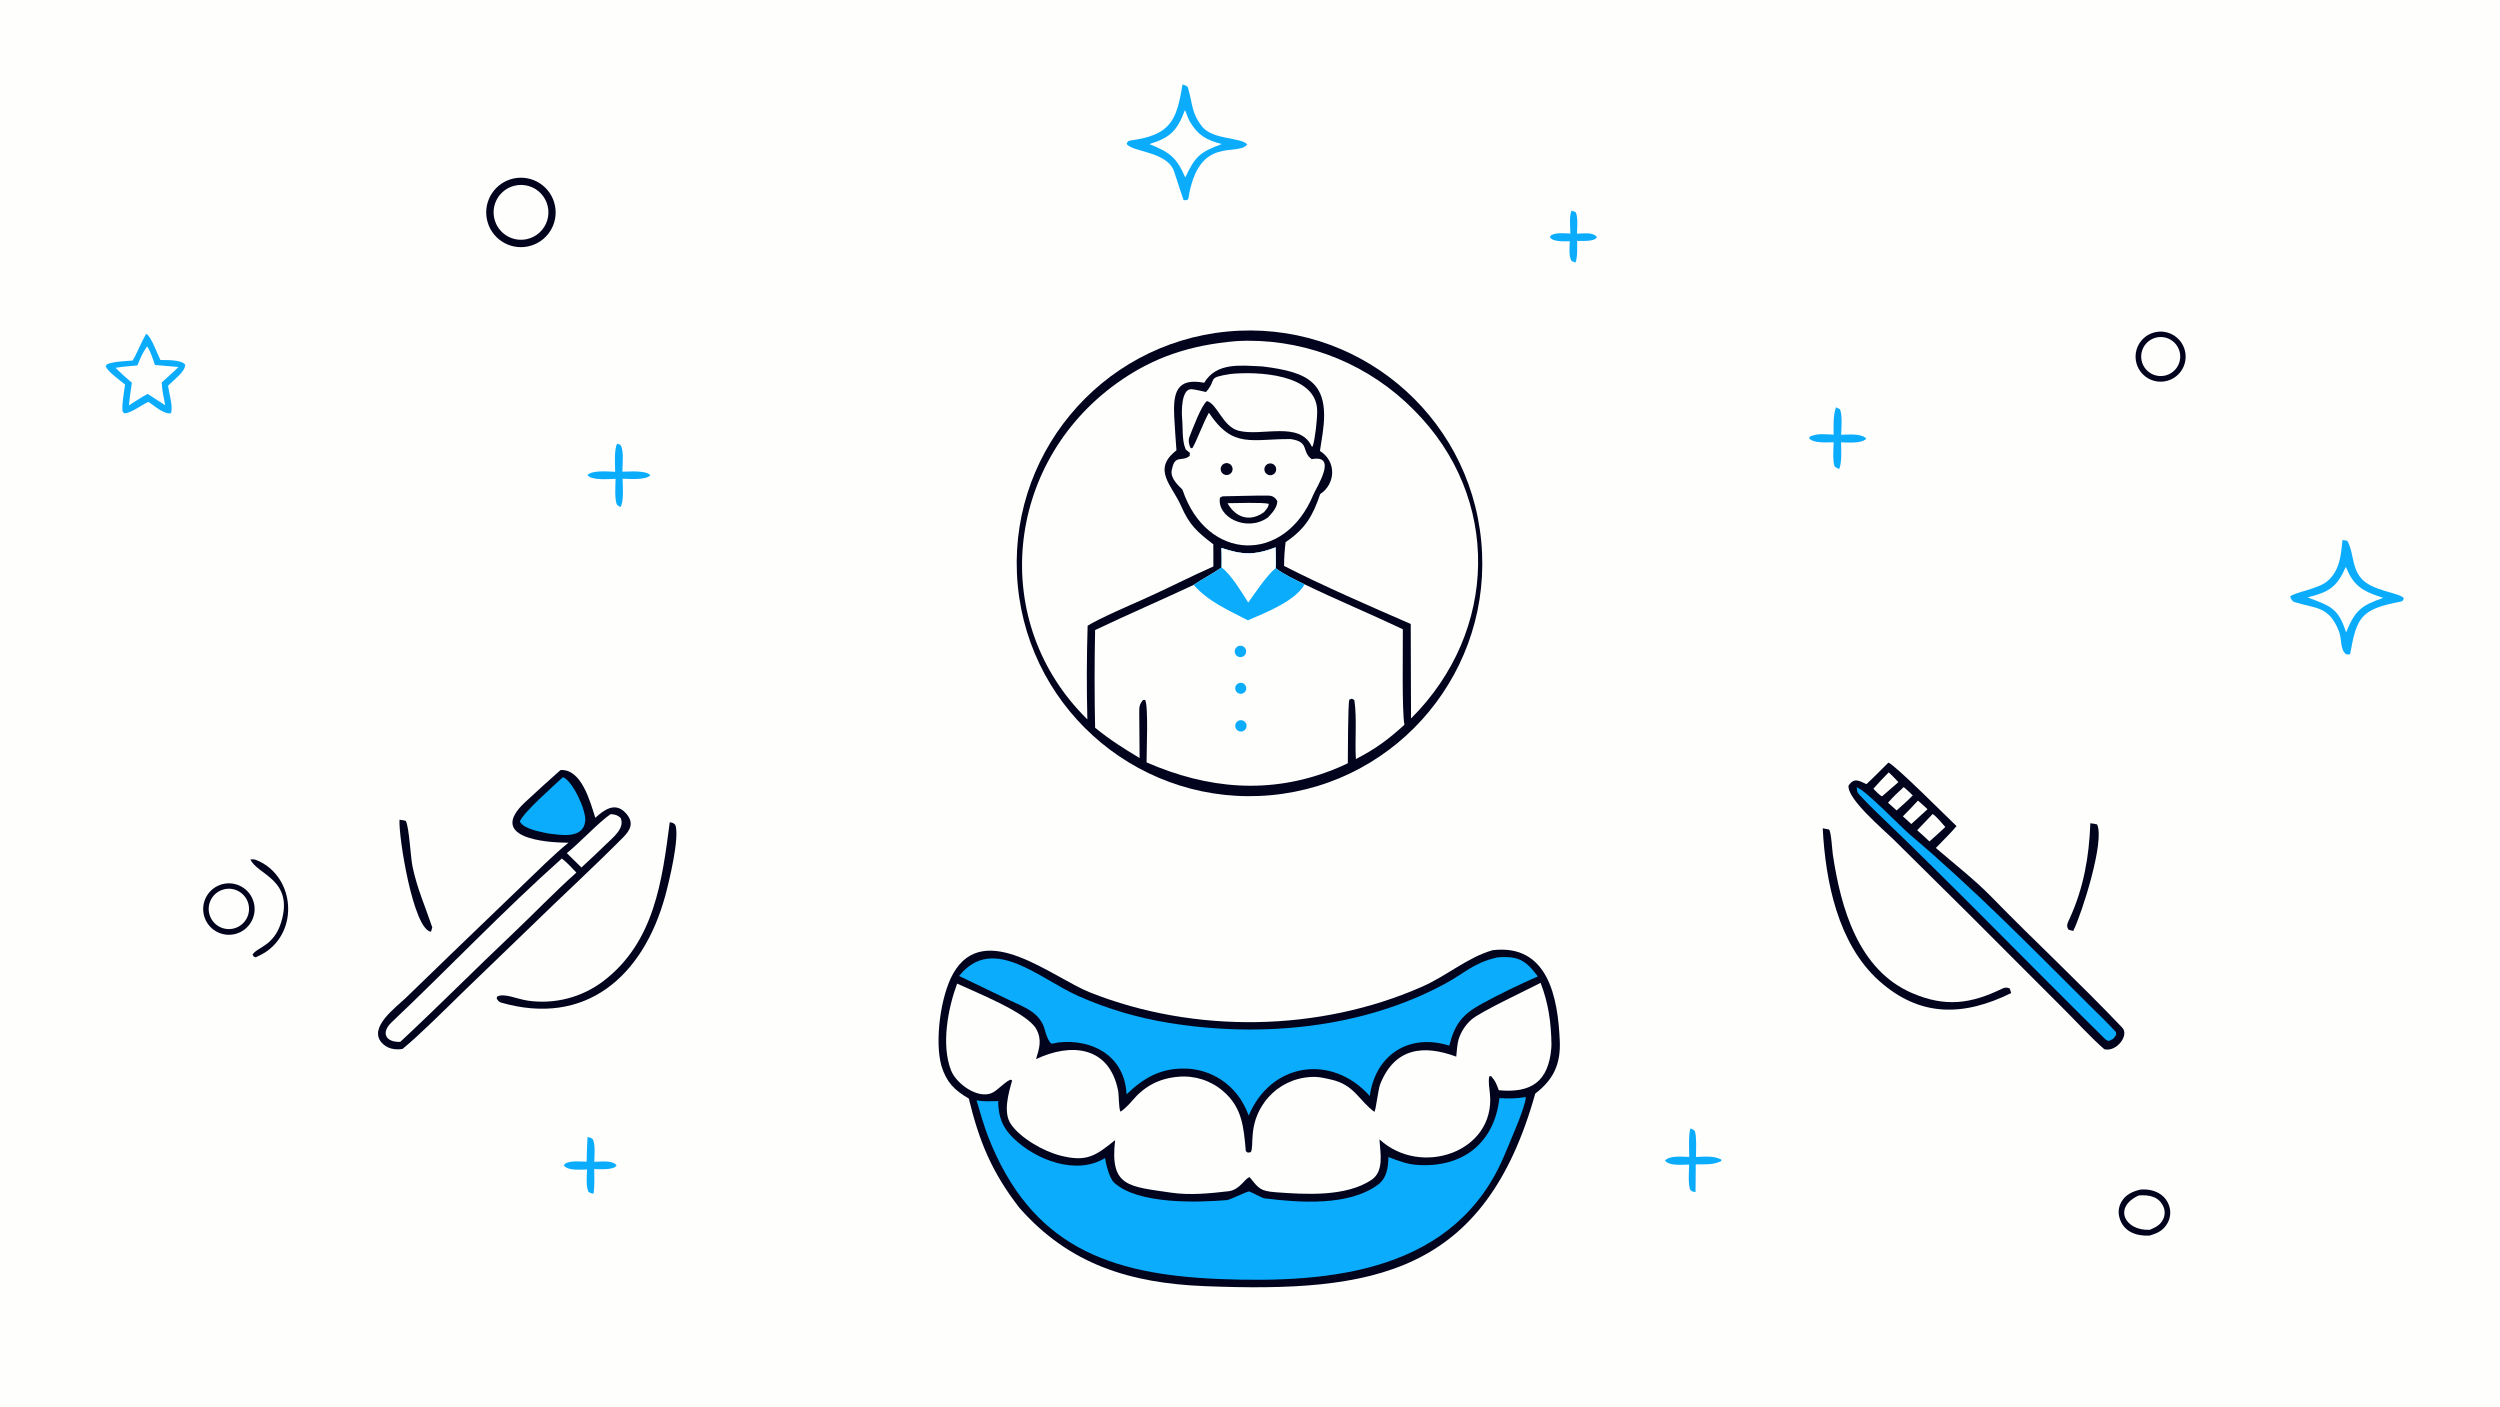 <svg version="1.1" xmlns="http://www.w3.org/2000/svg" style="display: block;" viewBox="0 0 2048 1152" width="1820" height="1024" preserveAspectRatio="none">
<path transform="translate(0,0)" fill="rgb(254,254,253)" d="M 0 0 L 2048 0 L 2048 1152 L 0 1152 L 0 0 z"/>
<path transform="translate(0,0)" fill="rgb(2,4,29)" d="M 1005.52 271.524 C 1110.36 261.545 1203.44 338.436 1213.43 443.271 C 1223.42 548.105 1146.54 641.193 1041.71 651.197 C 936.855 661.203 843.747 584.308 833.754 479.455 C 823.761 374.602 900.668 281.503 1005.52 271.524 z"/>
<path transform="translate(0,0)" fill="rgb(254,254,253)" d="M 1012.53 279.403 C 1015.77 279.199 1019.01 279.086 1022.25 279.066 C 1073.32 278.942 1122.29 299.346 1158.16 335.692 C 1230.17 407.466 1227.44 517.263 1155.91 588.437 L 1155.67 511.01 C 1124.79 497.613 1081.36 478.705 1051.93 463.498 C 1051.95 456.067 1052.33 451.395 1053.16 443.999 C 1069.25 433.243 1075.54 422.385 1081.47 404.693 C 1094.13 396.343 1095.14 378.008 1081.3 369.33 C 1082.09 364.457 1082.85 359.577 1083.56 354.693 C 1089.53 313.359 1072.21 304.822 1034.36 300.126 C 1016.72 299.393 996.696 296.401 986.456 313.497 C 963.753 309.105 960.909 321.807 961.933 341.473 C 962.404 350.532 963.113 359.771 963.748 368.834 C 943.37 384.604 960.176 397.434 967.635 414.552 C 974.382 430.037 980.78 435.689 993.963 445.791 L 994.007 463.948 C 975.562 472.068 956.489 481.889 937.77 490.27 C 925.721 495.665 901.073 506.215 890.989 512.461 C 890.192 538.028 890.116 563.613 890.763 589.184 C 809.758 509.55 823.117 379.934 914.717 313.985 C 944.883 292.267 975.638 282.534 1012.53 279.403 z"/>
<path transform="translate(0,0)" fill="rgb(254,254,253)" d="M 1000.56 448.777 C 1017.82 454.492 1027.6 454.907 1044.95 448.296 C 1045.02 452.656 1045.41 461.292 1045 465.312 C 1051.67 470.482 1061.03 474.772 1068.72 478.585 C 1095.31 491.445 1122.66 502.764 1149.21 515.366 C 1149.33 528.969 1148.34 583.48 1150.53 593.554 C 1137.25 605.706 1126.65 613.465 1110.75 621.65 C 1109.8 606.471 1111.69 588.769 1109.56 573.924 C 1109.43 572.966 1108.7 572.954 1107.39 572.225 L 1105.4 572.978 C 1104.15 575.888 1104.24 619.21 1104.13 625.094 C 1100.01 627.106 1095.81 628.947 1091.54 630.611 C 1040 650.825 989.307 646.214 939.273 624.392 C 939.2 615.723 940.911 578.365 938.083 573.205 L 936.444 573.275 C 933.448 576.624 933.26 578.916 933.265 583.213 C 933.28 595.746 933.404 608.289 933.554 620.82 C 920.246 612.811 909.187 605.877 897.118 596.024 C 896.56 569.356 896.561 542.678 897.119 516.009 C 923.486 503.466 951.163 491.533 977.874 479.032 C 984.48 474.403 992.956 470.22 1000.76 464.707 C 1000.77 459.613 1000.91 453.801 1000.56 448.777 z"/>
<path transform="translate(0,0)" fill="rgb(11,172,252)" d="M 1000.56 448.777 C 1017.82 454.492 1027.6 454.907 1044.95 448.296 C 1045.02 452.656 1045.41 461.292 1045 465.312 C 1051.67 470.482 1061.03 474.772 1068.72 478.585 C 1061.11 492.347 1036.51 501.896 1022.24 508.026 C 1006.36 499.763 989.593 492.577 977.874 479.032 C 984.48 474.403 992.956 470.22 1000.76 464.707 C 1000.77 459.613 1000.91 453.801 1000.56 448.777 z"/>
<path transform="translate(0,0)" fill="rgb(254,254,253)" d="M 1000.56 448.777 C 1017.82 454.492 1027.6 454.907 1044.95 448.296 C 1045.02 452.656 1045.41 461.292 1045 465.312 C 1038.04 470.843 1028.1 485.688 1022.59 493.464 C 1016.75 484.471 1008.86 471.036 1000.76 464.707 C 1000.77 459.613 1000.91 453.801 1000.56 448.777 z"/>
<path transform="translate(0,0)" fill="rgb(11,172,252)" d="M 1013.96 529.382 C 1016.21 528.179 1019.01 529.002 1020.26 531.233 C 1021.5 533.463 1020.73 536.279 1018.52 537.564 C 1017.06 538.417 1015.25 538.413 1013.79 537.553 C 1012.33 536.693 1011.45 535.112 1011.48 533.418 C 1011.52 531.723 1012.46 530.18 1013.96 529.382 z"/>
<path transform="translate(0,0)" fill="rgb(11,172,252)" d="M 1014.34 590.385 C 1015.82 589.579 1017.62 589.639 1019.05 590.54 C 1020.47 591.442 1021.3 593.045 1021.21 594.729 C 1021.11 596.413 1020.12 597.915 1018.6 598.654 C 1016.33 599.762 1013.58 598.851 1012.43 596.603 C 1011.27 594.355 1012.12 591.593 1014.34 590.385 z"/>
<path transform="translate(0,0)" fill="rgb(11,172,252)" d="M 1015.18 559.362 C 1017.4 558.742 1019.74 559.893 1020.59 562.033 C 1021.45 564.173 1020.56 566.615 1018.52 567.7 C 1017 568.514 1015.14 568.384 1013.74 567.364 C 1012.34 566.344 1011.65 564.613 1011.95 562.91 C 1012.26 561.206 1013.52 559.828 1015.18 559.362 z"/>
<path transform="translate(0,0)" fill="rgb(254,254,253)" d="M 1008.04 306.28 C 1029.28 304.154 1078.4 305.827 1079.02 336.194 C 1079.16 343.13 1077.4 359.108 1075.36 365.671 L 1074.51 365.6 C 1064.73 344.478 1033.68 357.676 1014.65 352.762 C 1001.57 349.383 997.4 330.939 988.755 328.444 C 984.025 332.104 976.866 351.587 974.44 357.724 C 973.305 360.595 973.882 364.227 975.386 367.02 L 976.777 367.05 C 980.153 361.594 985.529 346.524 990.324 338.026 C 1010.03 367.693 1025.25 359.365 1057.37 359.602 C 1073.28 361.995 1065.75 369.629 1074.55 376.062 C 1096.4 371.943 1078.4 399.038 1075.86 405.215 C 1052.34 462.315 988.482 459.99 968.753 401.224 C 968.337 399.985 957.249 392.259 960.227 383.708 C 962.547 372.126 968.674 378.499 974.596 373.345 L 974.726 370.848 C 974.232 370.479 971.416 368.31 971.252 367.917 C 968.109 360.26 969.175 351.087 968.388 342.699 C 967.905 337.546 967.621 318.41 975.997 318.747 C 978.451 318.846 985.192 320.453 987.956 321.051 C 997.775 309.945 987.569 309.59 1008.04 306.28 z"/>
<path transform="translate(0,0)" fill="rgb(2,4,29)" d="M 1001.46 406.492 C 1013.63 406.321 1026.51 405.802 1038.68 405.894 C 1042.42 405.922 1044.56 407.263 1046.37 410.396 C 1046.32 415.708 1042.18 420.051 1038.71 423.789 C 1021.32 436.226 996.539 423.422 999.401 407.554 L 1001.46 406.492 z"/>
<path transform="translate(0,0)" fill="rgb(254,254,253)" d="M 1005.57 412.119 C 1011.69 412.036 1034.63 411.326 1039.37 412.616 C 1039.05 415.77 1037.68 416.562 1035.5 419.452 C 1023.89 427.762 1012.36 424.099 1005.57 412.119 z"/>
<path transform="translate(0,0)" fill="rgb(2,4,29)" d="M 1003.8 379.385 C 1006.33 378.831 1008.85 380.341 1009.55 382.831 C 1010.26 385.32 1008.9 387.927 1006.46 388.777 C 1004.74 389.373 1002.84 388.97 1001.51 387.729 C 1000.19 386.489 999.656 384.616 1000.14 382.865 C 1000.62 381.114 1002.03 379.774 1003.8 379.385 z"/>
<path transform="translate(0,0)" fill="rgb(2,4,29)" d="M 1039.04 379.784 C 1040.77 379.183 1042.68 379.605 1044 380.875 C 1045.31 382.145 1045.8 384.046 1045.26 385.793 C 1044.72 387.54 1043.25 388.834 1041.45 389.141 C 1038.96 389.565 1036.56 388.012 1035.94 385.57 C 1035.31 383.128 1036.66 380.612 1039.04 379.784 z"/>
<path transform="translate(0,0)" fill="rgb(2,4,29)" d="M 1222.82 778.2 C 1268.3 772.846 1276.31 817.29 1277.78 852.719 C 1278.56 871.497 1272.54 884.325 1257.69 895.626 C 1216.3 1043.47 1125.81 1058.88 986.91 1053.36 C 925.772 1050.93 875.918 1035.59 835.119 989.237 C 812.533 960.116 802.241 935.092 793.639 899.724 C 781.878 892.884 775.406 886.47 771.239 873.037 C 765.524 852.627 770.579 815.584 780.76 797.473 C 806.083 752.429 861.976 800.56 893.174 812.901 C 978.621 846.703 1080.65 845.222 1164.86 808.162 C 1185.57 799.05 1201.9 784.222 1222.82 778.2 z"/>
<path transform="translate(0,0)" fill="rgb(254,254,253)" d="M 1262.05 804.964 C 1268.54 821.686 1270.7 837.653 1270.96 855.43 C 1270.95 856.458 1270.9 857.485 1270.81 858.508 C 1268.52 885.811 1254.39 895.464 1227.79 892.887 C 1225.77 887.548 1225.26 885.549 1221.5 881.36 L 1220.06 881.477 C 1219.02 885.686 1220.17 891.651 1220.58 896.105 C 1224.97 943.518 1163.93 964.416 1130.09 933.132 C 1130.59 943.767 1134.19 959.172 1123.52 966.325 C 1102.51 980.406 1069.12 978.242 1045.03 976.446 C 1032.12 975.484 1031.06 973.163 1023.72 964.13 C 1020.03 964.647 1015.87 974.353 1006.69 975.588 C 991.478 977.381 974.747 979.067 959.47 976.802 C 924.766 971.659 908.982 972.186 913.514 933.761 C 897.399 946.745 890.123 952.032 868.194 946.302 C 854.88 942.823 835.869 932.158 828.041 920.545 C 821.585 910.969 826.244 895.073 829.125 884.985 L 828.039 884.244 C 824.01 885.218 817.419 892.996 812.495 895.17 C 800.989 900.249 783.503 887.657 779.196 876.863 C 770.845 855.938 776.534 826.03 784.057 805.575 C 799.476 812.755 841.282 829.278 848.837 842.647 C 853.79 851.414 851.368 858.762 848.729 867.434 C 877.027 854.005 908.626 856.365 915.965 893.263 C 916.692 896.919 916.384 908.178 917.923 910.479 C 920.6 908.912 925.203 904.238 927.194 901.85 C 937.127 889.934 949.057 883.288 965.004 881.889 C 978.309 880.615 991.562 884.779 1001.75 893.433 C 1017.78 906.973 1018.83 923.368 1020.57 942.784 L 1022.21 944.017 L 1024.62 943.636 C 1027.68 938.753 1022.2 921.537 1035.89 902.643 C 1043.7 891.828 1055.53 884.603 1068.72 882.589 C 1077.86 881.219 1082 882.269 1090.39 884.156 C 1109.62 888.479 1112.93 901.032 1125.92 910.626 C 1127.19 908.967 1128.89 892.318 1130.72 887.762 C 1142.59 858.204 1165.99 855.365 1192.96 865.385 C 1193.3 861.482 1193.8 854.677 1194.91 851.127 C 1196.88 844.93 1200.5 839.382 1205.37 835.067 C 1212.64 828.65 1250.41 811.002 1262.05 804.964 z"/>
<path transform="translate(0,0)" fill="rgb(11,172,252)" d="M 1249.96 898.503 C 1249.86 906.332 1236.51 936.079 1233.04 944.659 C 1193.19 1041.8 1090.55 1051.18 998.989 1047.52 C 907.655 1043.87 844.674 1020.23 809.589 931.246 C 805.768 921.078 803.041 911.577 800.006 901.188 C 806.782 902.397 810.945 901.78 817.713 901.784 C 817.853 914.461 820.92 923.147 830.152 932.136 C 848.614 950.11 881.736 962.823 905.225 948.465 C 906.143 953.627 908.633 964.923 912.805 968.709 C 932.244 986.353 980.371 984.938 1004.96 982.889 C 1007.91 982.643 1020.57 976.082 1023.23 975.761 C 1025.81 976.601 1033.89 981.216 1036 981.473 C 1064.29 984.911 1104.52 988.118 1128.76 970.32 C 1136.34 964.76 1137.17 955.667 1137.4 947.622 C 1145.74 950.678 1151.84 953.417 1160.96 954.057 C 1198.37 956.684 1224.34 935.903 1228.29 899.382 C 1237.56 899.792 1240.83 899.822 1249.96 898.503 z"/>
<path transform="translate(0,0)" fill="rgb(11,172,252)" d="M 1226.44 784.16 C 1230.31 783.722 1234.22 783.72 1238.09 784.155 C 1248.71 785.446 1253.86 791.949 1259.78 799.699 C 1244.21 806.524 1228.59 814.072 1213.66 822.225 C 1197.62 830.988 1191.63 839.093 1187.25 856.374 C 1154.53 846.057 1126.74 863.669 1122.13 897.623 C 1091.1 862.861 1041.21 870.083 1022.93 913.674 C 1019.87 905.606 1016.09 898.801 1010.13 892.503 C 999.815 881.615 985.536 875.36 970.539 875.16 C 950.498 874.864 936.783 882.899 922.902 896.208 C 922.816 895.116 922.716 894.026 922.601 892.937 C 919.472 863.72 893.875 850.715 866.677 853.807 C 865.092 854.208 863.082 854.52 861.436 854.821 C 858.842 853.064 856.874 847.122 856.077 843.986 C 852.226 828.851 839.117 825.066 826.269 818.802 C 813.167 812.415 799.201 805.869 785.705 799.324 C 813.503 764.525 851.891 802.11 884.117 816.079 C 907.502 826.362 932.101 833.624 957.321 837.689 C 1032.64 850.095 1116.09 842.354 1183.91 805.612 C 1200.59 796.57 1206.92 788.676 1226.44 784.16 z"/>
<path transform="translate(0,0)" fill="rgb(2,4,29)" d="M 459.183 630.673 C 476.432 629.628 483.422 656.492 487.677 669.783 C 494.682 663.418 503.914 656.338 512.654 665.952 C 519.374 673.345 516.981 679.258 510.518 685.767 C 486.055 710.405 460.412 733.897 435.55 758.166 L 379.109 812.609 C 365.847 825.55 343.83 847.572 329.725 859.096 C 323.412 860.1 316.92 858.832 312.613 853.887 C 301.677 841.334 324.306 825.128 332.582 817.13 L 368.329 782.513 L 428.03 725.077 C 439.354 714.249 453.97 699.548 465.724 690.149 C 445.914 690.238 398.928 685.971 430.275 656.902 C 439.833 648.039 449.407 639.302 459.183 630.673 z"/>
<path transform="translate(0,0)" fill="rgb(254,254,253)" d="M 460.248 703.112 C 464.169 706.036 468.675 711.024 472.171 714.643 C 454.675 730.198 437.107 748.546 419.944 764.785 C 389.027 794.037 359.074 824.259 327.905 853.295 C 315.73 853.709 311.922 845.673 320.812 837.261 C 367.313 793.261 412.489 745.614 460.248 703.112 z"/>
<path transform="translate(0,0)" fill="rgb(11,172,252)" d="M 461.184 636.478 C 469.198 639.544 480.409 664.011 479.433 672.516 C 477.693 687.67 458.634 683.703 448.858 682.585 C 442.239 681.13 429.1 678.968 425.899 672.925 C 428.038 665.874 454.057 643.199 461.184 636.478 z"/>
<path transform="translate(0,0)" fill="rgb(254,254,253)" d="M 500.223 666.776 C 503.977 667.073 505.702 667.443 508.428 669.885 C 512.189 678.527 501.751 686.2 496.03 691.862 C 489.67 698.157 482.874 704.379 476.295 710.464 L 464.332 698.738 C 475.191 689.987 490.911 673.014 500.223 666.776 z"/>
<path transform="translate(0,0)" fill="rgb(2,4,29)" d="M 1547.01 624.55 C 1553.02 627.051 1595.06 669.227 1602.8 676.599 C 1598.48 681.812 1590.71 689.404 1585.82 694.489 C 1600.14 706.788 1617.97 720.786 1631.09 734.238 C 1666.4 770.448 1703.79 805.07 1738.56 841.668 C 1744.58 848 1733.58 861.9 1723.88 859.317 C 1714.7 851.593 1699.24 834.93 1689.95 825.686 L 1612.64 748.349 L 1551.46 687.786 C 1542.42 678.927 1513.1 654.37 1514.32 643.367 C 1518.9 636.716 1522.8 639.299 1528.96 642.256 C 1534.9 636.745 1541.19 630.283 1547.01 624.55 z"/>
<path transform="translate(0,0)" fill="rgb(11,172,252)" d="M 1521.08 644.713 C 1529.54 648.24 1555.96 676.214 1565.16 684.002 C 1616.37 727.356 1663.01 774.879 1710.51 822.175 C 1718.15 829.78 1726.15 837.379 1733.43 845.303 C 1733.81 848.324 1733.27 847.896 1730.97 850.936 L 1727.44 852.595 C 1726.08 852.048 1725.34 851.799 1724.25 850.728 C 1661.39 788.738 1599.98 725.275 1536.21 664.205 C 1532.07 660.242 1527.82 655.842 1524.12 651.871 C 1521.41 648.968 1521.24 648.585 1521.08 644.713 z"/>
<path transform="translate(0,0)" fill="rgb(254,254,253)" d="M 1583.21 666.662 C 1585.92 668.182 1591.25 674.666 1593.6 677.31 C 1589.58 681.249 1584.82 685.331 1580.6 689.122 C 1577.39 685.978 1573.91 682.964 1570.54 679.973 C 1574.74 675.511 1578.96 671.074 1583.21 666.662 z"/>
<path transform="translate(0,0)" fill="rgb(254,254,253)" d="M 1547.23 632.579 C 1549.27 634.267 1553.16 638.478 1555.18 640.549 L 1541.8 652.163 C 1539.65 651.373 1536.46 647.769 1534.66 645.981 C 1538.95 641.16 1542.65 637.145 1547.23 632.579 z"/>
<path transform="translate(0,0)" fill="rgb(254,254,253)" d="M 1559.51 644.624 C 1561.15 645.84 1565.25 649.839 1566.95 651.417 C 1562.85 655.709 1558.13 659.767 1553.7 663.743 L 1546.66 657.426 C 1551.26 652.207 1554.39 649.27 1559.51 644.624 z"/>
<path transform="translate(0,0)" fill="rgb(254,254,253)" d="M 1571.18 655.71 C 1573.49 657.504 1576.77 660.681 1579.03 662.741 L 1565.74 674.875 L 1558.85 668.576 C 1562.79 664.778 1567.33 659.749 1571.18 655.71 z"/>
<path transform="translate(0,0)" fill="rgb(11,172,252)" d="M 968.691 69.167 C 970.314 69.727 972.703 70.176 973.166 71.732 C 977.001 84.614 975.908 92.7 984.893 103.823 C 993.639 114.652 1016.98 112.39 1021.75 118.289 C 1013.47 128.814 981.67 109.846 973.401 163.175 C 971.316 164.279 972.128 163.984 969.566 163.861 C 969.343 163.64 962.903 143.614 961.779 140.33 C 956.091 123.702 926.623 124.62 922.925 117.707 C 923.503 116.283 924.269 115.298 926.031 115.061 C 958.923 110.647 963.94 98.886 968.691 69.167 z"/>
<path transform="translate(0,0)" fill="rgb(254,254,253)" d="M 970.705 90.175 C 971.953 92.461 972.779 96.401 974.878 99.87 C 981.666 111.089 988.514 114.781 1000.82 117.958 C 982.789 124.718 979.034 128.14 970.981 145.338 C 963.563 128.385 958.056 124.711 941.573 117.999 C 959.035 112.682 964.366 106.794 970.705 90.175 z"/>
<path transform="translate(0,0)" fill="rgb(2,4,29)" d="M 420.862 146.161 C 436.241 142.91 451.342 152.753 454.575 168.136 C 457.807 183.52 447.945 198.609 432.557 201.822 C 417.197 205.029 402.141 195.188 398.914 179.832 C 395.688 164.475 405.509 149.408 420.862 146.161 z"/>
<path transform="translate(0,0)" fill="rgb(254,254,253)" d="M 421.247 152.163 C 429.113 150.149 437.455 152.54 443.061 158.415 C 448.667 164.29 450.664 172.734 448.283 180.498 C 445.903 188.262 439.516 194.136 431.58 195.859 C 419.619 198.456 407.781 190.995 404.964 179.084 C 402.147 167.172 409.389 155.199 421.247 152.163 z"/>
<path transform="translate(0,0)" fill="rgb(11,172,252)" d="M 1919.01 442.221 C 1920.22 442.44 1921.53 442.676 1922.93 442.93 C 1928.26 452.553 1926.35 463.631 1933.8 473.078 C 1942.63 484.288 1965.56 485.11 1969.19 489.89 C 1968.83 491.181 1968.49 492.387 1966.83 492.7 C 1934.09 498.882 1930.58 505.28 1925.22 535.814 L 1922.45 536.045 C 1916.65 532.739 1918.78 523.945 1916 516.904 C 1907.8 496.194 1897.34 498.663 1879.64 493.097 C 1877.6 492.453 1876.76 490.475 1876.08 488.588 C 1879.26 485.139 1899.22 482.405 1906.67 475.895 C 1916.88 466.977 1917.63 454.944 1919.01 442.221 z"/>
<path transform="translate(0,0)" fill="rgb(254,254,253)" d="M 1921.71 464.299 C 1922.52 466.195 1923.39 468.065 1924.31 469.905 C 1930.69 482.451 1940.07 485.602 1952.37 489.649 C 1933.94 496.014 1929.24 500.122 1921.92 517.941 C 1915.46 497.826 1909.24 496.434 1890.34 489.257 C 1908.13 484.897 1914.32 480.833 1921.71 464.299 z"/>
<path transform="translate(0,0)" fill="rgb(11,172,252)" d="M 119.691 273.385 C 123.5 274.731 128.793 289.662 131.427 294.829 C 136.859 295.025 148.112 294.414 151.722 298.616 C 151.733 304.458 142.8 310.649 137.647 315.996 C 138.465 321.836 142.119 334.078 139.929 338.468 C 134.327 339.34 126.682 332.644 121.638 329.131 C 115.385 331.875 107.522 338.424 101.752 338.522 L 100.355 336.898 C 99.762 330.453 101.588 321.794 102.439 314.882 C 98.265 311.569 88.382 304.479 86.563 300.046 L 87.62 298.329 C 93.358 296.006 102.134 295.846 108.642 295.281 C 112.176 289.489 115.688 280.386 119.691 273.385 z"/>
<path transform="translate(0,0)" fill="rgb(254,254,253)" d="M 120.42 283.706 C 122.859 286.273 125.622 295.21 126.929 298.912 L 146.207 300.57 C 142.635 304.255 136.404 309.657 132.487 313.249 C 132.834 320.038 134.011 325.281 135.323 331.911 L 121.002 322.629 C 117.871 324.029 108.938 329.865 105.572 331.964 C 106.134 326.181 107.23 319.296 108.024 313.46 C 103.391 309.558 98.91 305.48 94.589 301.236 C 100.069 300.296 106.927 299.826 112.555 299.287 C 115.288 292.667 116.415 289.776 120.42 283.706 z"/>
<path transform="translate(0,0)" fill="rgb(2,4,29)" d="M 1493.17 678.377 C 1494.91 678.667 1496.62 679.026 1498.35 679.375 C 1500.2 681.522 1500.87 696.006 1501.45 699.848 C 1507.98 743.393 1522.13 794.281 1566.39 813.342 C 1593.44 824.991 1614.45 822.252 1640.09 809.752 C 1642.44 808.602 1644.13 808.533 1646.42 809.635 L 1647.56 813.308 C 1608.94 832.335 1573.06 833.522 1539.26 803.199 C 1505.58 772.992 1495.41 721.63 1493.17 678.377 z"/>
<path transform="translate(0,0)" fill="rgb(2,4,29)" d="M 548.669 673.402 C 551.156 673.926 551.582 673.832 553.227 675.592 C 556.987 685.662 548.004 722.653 544.867 734.031 C 526.738 799.774 479.759 841.169 410.194 821.044 C 408.228 820.031 408.104 819.639 406.872 817.872 L 407.247 816.227 C 412.745 812.977 423.743 818.345 432.434 819.53 C 454.413 822.695 476.742 816.893 494.399 803.429 C 536.308 771.358 542.393 721.129 548.669 673.402 z"/>
<path transform="translate(0,0)" fill="rgb(2,4,29)" d="M 182.065 724.167 C 193.256 721.172 204.766 727.775 207.832 738.947 C 210.897 750.12 204.367 761.671 193.214 764.807 C 181.961 767.971 170.283 761.37 167.191 750.097 C 164.098 738.824 170.773 727.189 182.065 724.167 z"/>
<path transform="translate(0,0)" fill="rgb(254,254,253)" d="M 183.429 728.382 C 192.272 726.141 201.257 731.49 203.503 740.331 C 205.75 749.172 200.407 758.16 191.568 760.412 C 182.72 762.666 173.722 757.318 171.473 748.469 C 169.225 739.62 174.579 730.625 183.429 728.382 z"/>
<path transform="translate(0,0)" fill="rgb(2,4,29)" d="M 1765.1 272.166 C 1775.98 269.513 1786.97 276.069 1789.81 286.899 C 1792.64 297.729 1786.28 308.833 1775.5 311.853 C 1768.36 313.852 1760.7 311.846 1755.46 306.605 C 1750.21 301.364 1748.21 293.703 1750.21 286.565 C 1752.21 279.427 1757.9 273.923 1765.1 272.166 z"/>
<path transform="translate(0,0)" fill="rgb(254,254,253)" d="M 1767.17 276.284 C 1775.75 274.717 1783.99 280.306 1785.72 288.849 C 1787.44 297.392 1782 305.741 1773.49 307.621 C 1767.85 308.867 1761.97 306.969 1758.12 302.656 C 1754.27 298.343 1753.05 292.288 1754.93 286.82 C 1756.8 281.352 1761.49 277.323 1767.17 276.284 z"/>
<path transform="translate(0,0)" fill="rgb(2,4,29)" d="M 1753.37 974.275 C 1763.66 973.349 1774.12 977.685 1777.18 988.288 C 1778.48 992.787 1777.92 997.62 1775.64 1001.71 C 1772.17 1007.92 1767.2 1010.12 1760.75 1011.98 C 1749.84 1012.44 1739.46 1008.75 1736.24 997.196 C 1734.99 992.798 1735.61 988.083 1737.95 984.155 C 1741.49 978.185 1746.98 975.866 1753.37 974.275 z"/>
<path transform="translate(0,0)" fill="rgb(254,254,253)" d="M 1752.08 979.071 C 1760.46 978.45 1768.71 979.794 1772.37 988.554 C 1773.67 991.671 1773.59 995.189 1772.17 998.251 C 1769.89 1003.28 1765.93 1005.17 1761.14 1007.2 C 1740.64 1008.21 1730.76 988.803 1752.08 979.071 z"/>
<path transform="translate(0,0)" fill="rgb(2,4,29)" d="M 327.286 671.335 C 329.406 671.593 330.359 671.767 332.43 672.295 C 335.263 677.627 336.257 701.532 337.94 709.71 C 341.587 727.43 348.427 742.565 354.115 759.525 C 354.115 759.525 353.181 762.733 353.078 763.083 C 338.557 761.563 326.304 684.847 327.286 671.335 z"/>
<path transform="translate(0,0)" fill="rgb(2,4,29)" d="M 1712.41 674.249 C 1714.49 674.43 1715.86 674.744 1717.91 675.181 C 1724.53 688.378 1705.53 748.197 1698.4 762.453 L 1694.75 761.506 C 1692.06 758.525 1694.04 755.394 1695.62 751.909 C 1706.88 727.121 1711.39 701.819 1712.41 674.249 z"/>
<path transform="translate(0,0)" fill="rgb(11,172,252)" d="M 505.509 363.489 L 507.877 364.063 C 511.442 367.712 509.908 380.086 509.869 386.317 C 515.351 386.252 529.567 384.979 532.795 389.347 C 528.368 393.371 516.078 392.204 510.035 392.075 C 510.153 397.418 511.261 411.646 508.192 415.274 L 505.485 413.541 C 503.294 409.077 504.17 397.699 504.303 392.176 C 499.066 392.298 484.221 393.686 481.236 389.029 C 485.667 384.882 497.845 386.195 503.94 386.38 C 503.838 380.413 503.025 368.269 505.509 363.489 z"/>
<path transform="translate(0,0)" fill="rgb(11,172,252)" d="M 1504.1 333.572 L 1507.25 335.195 C 1509.4 339.559 1508.45 350.693 1508.27 356.076 C 1514.02 356.01 1524.78 354.706 1528.87 359.239 C 1525.06 363.521 1513.7 362.347 1508.2 362.25 C 1508.32 368.335 1508.95 378.983 1506.66 384.136 C 1504.93 383.545 1504.4 383.085 1502.93 382.08 C 1501.18 377.349 1501.97 367.702 1502.13 362.235 C 1496.59 362.169 1485.42 363.411 1481.89 358.743 L 1483.08 357.328 C 1489.92 354.743 1494.73 355.705 1502.12 355.969 C 1502.11 348.819 1501.56 339.986 1504.1 333.572 z"/>
<path transform="translate(0,0)" fill="rgb(11,172,252)" d="M 1384.71 924.255 C 1386.8 924.796 1386.84 925.011 1388.47 926.354 C 1390.01 932.238 1389.38 941.127 1389.35 947.57 C 1396.9 947.307 1403.25 946.429 1410.13 949.623 L 1410.01 950.956 C 1402.87 954.248 1397.03 953.531 1389.17 953.566 L 1388.99 976.281 C 1385.74 975.735 1386.9 976.303 1384.49 974.248 C 1382.81 968.606 1383.6 959.999 1383.75 953.799 C 1378.25 953.776 1367.39 955.172 1363.99 950.512 C 1367.68 946.118 1378.34 947.425 1383.81 947.524 C 1383.78 941.252 1383.13 929.729 1384.71 924.255 z"/>
<path transform="translate(0,0)" fill="rgb(11,172,252)" d="M 481.31 931.242 C 483.693 931.716 483.963 931.65 485.737 933.182 C 487.827 938.137 486.965 945.84 486.809 951.518 C 492.193 951.474 501.852 949.964 505.141 954.473 L 503.568 956.04 C 498.697 958.156 492.251 957.542 486.803 957.467 C 486.873 964.086 487.174 971.077 486.286 977.604 C 483.904 977.236 483.959 977.34 482.007 976.006 C 479.895 971.373 480.747 963.254 480.9 957.847 C 475.429 957.777 465.19 959.147 461.796 954.348 L 463.405 952.688 C 468.327 950.511 475.034 951.28 480.576 951.445 C 480.715 944.578 480.874 938.102 481.31 931.242 z"/>
<path transform="translate(0,0)" fill="rgb(2,4,29)" d="M 205.139 703.867 C 206.541 703.749 208.276 703.701 209.59 704.215 C 240.082 716.136 245.485 759.112 219.267 778.604 C 216.25 780.847 212.873 782.428 209.569 784.034 C 207.359 783.29 208.245 783.938 206.89 781.941 C 210.122 775.767 224.147 775.261 230.26 755.569 C 241.227 720.237 210.682 716.515 205.139 703.867 z"/>
<path transform="translate(0,0)" fill="rgb(11,172,252)" d="M 1287.42 172.51 L 1290.75 173.71 C 1292.87 177.66 1292.02 186.502 1291.86 191.366 C 1297.13 191.317 1304.8 189.818 1308.26 194.169 L 1306.88 195.727 C 1302.72 197.784 1296.8 197.294 1292.02 197.302 C 1291.97 202.377 1292.46 210.59 1290.65 214.998 L 1287.65 213.883 C 1284.87 210.699 1285.83 202.032 1286 197.593 C 1281.33 197.532 1272.43 198.34 1269.6 194.276 L 1270.7 192.626 C 1275.26 190.314 1281.22 191.089 1286.47 191.261 C 1286.34 185.781 1285.35 177.003 1287.42 172.51 z"/>
</svg>